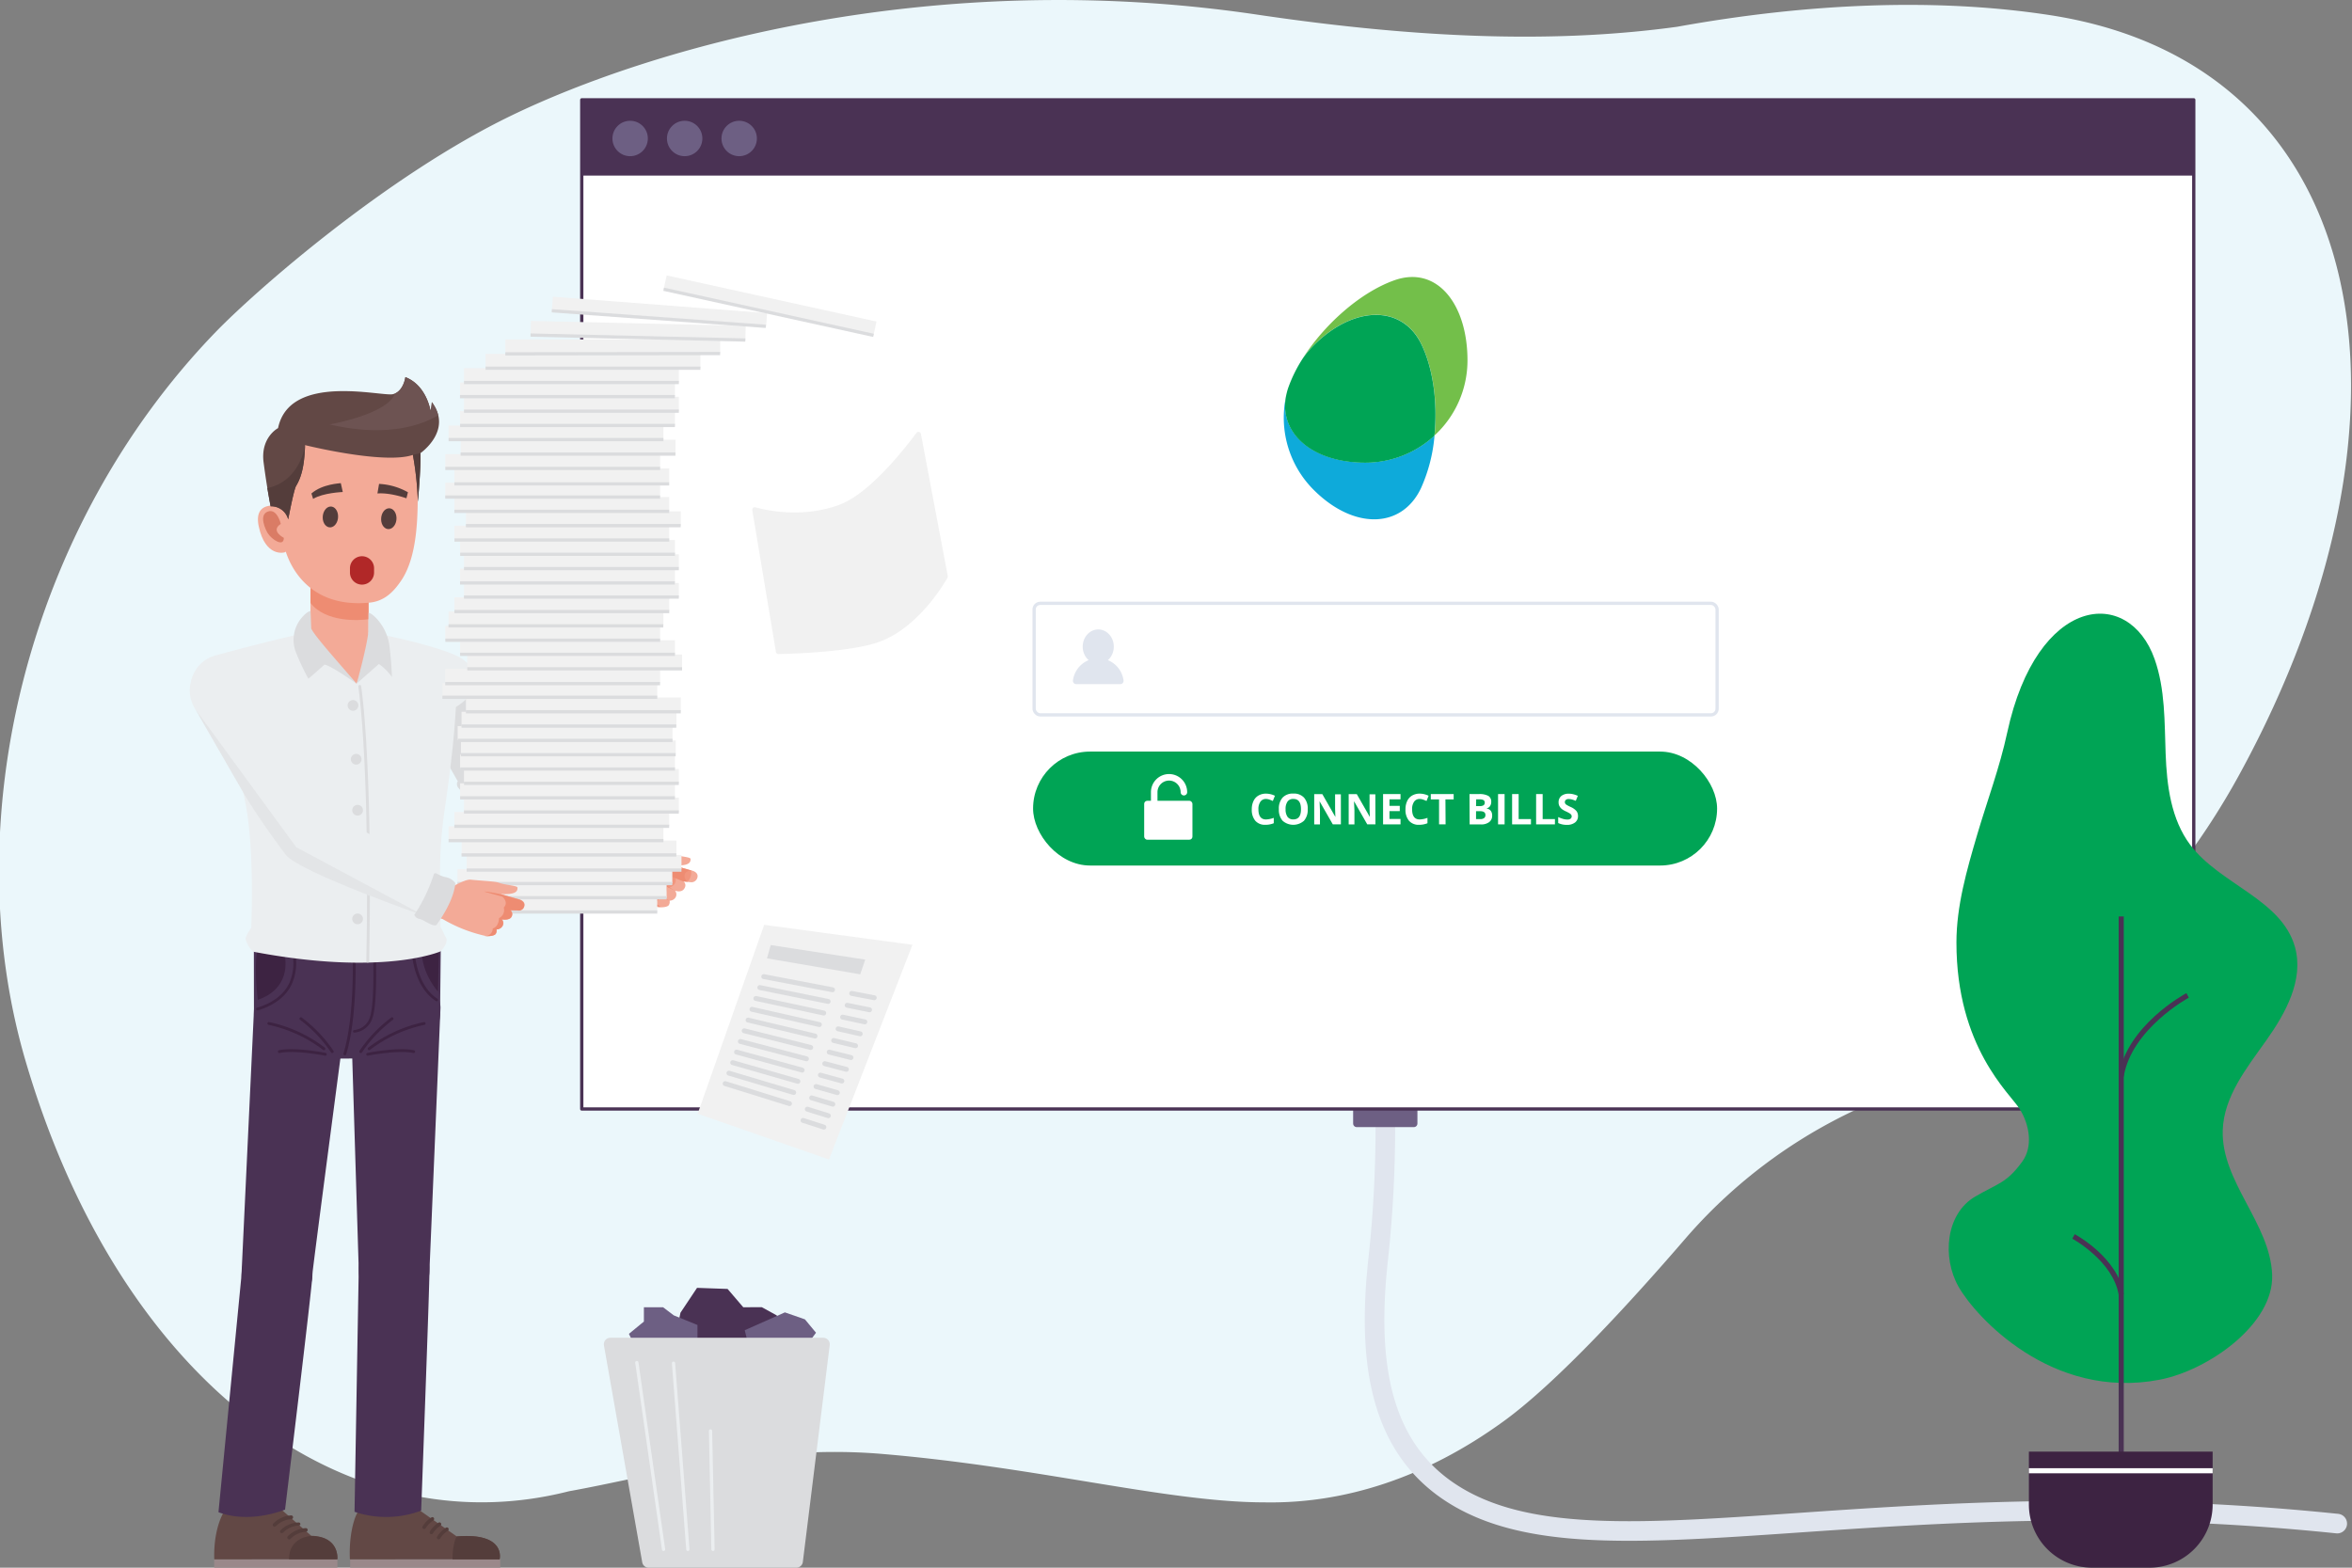 <svg xmlns="http://www.w3.org/2000/svg" viewBox="0 0 720 480"><rect x="0" y="0" width="720" height="480" fill="#808080" stroke="none"/><defs><style>.cls-1{fill:#ebf7fb;}.cls-13,.cls-16,.cls-2,.cls-29,.cls-30{fill:none;}.cls-10,.cls-2{stroke:#e0e5ee;}.cls-10,.cls-13,.cls-16,.cls-2,.cls-29,.cls-3,.cls-4,.cls-5{stroke-linecap:round;stroke-linejoin:round;}.cls-2{stroke-width:6px;}.cls-3,.cls-6{fill:#6d5f83;}.cls-3{stroke:#6d5f83;stroke-width:2.19px;}.cls-10,.cls-12,.cls-4{fill:#fff;}.cls-4,.cls-5{stroke:#4a3254;}.cls-14,.cls-5{fill:#4a3254;}.cls-5{stroke-width:0.27px;}.cls-7{fill:#73bf4a;}.cls-8{fill:#0eaada;}.cls-9{fill:#00a455;}.cls-11{fill:#e0e5ee;}.cls-13{stroke:#fff;stroke-width:2px;}.cls-15{fill:#dbdcde;}.cls-16{stroke:#ebeef0;}.cls-17{fill:#3d2342;}.cls-18{fill:#f3aa97;}.cls-19{fill:#f1967e;}.cls-20{fill:#ee8c72;}.cls-21{fill:#9a888a;}.cls-22{fill:#624845;}.cls-23{fill:#543d3b;}.cls-24{fill:#ebeef0;}.cls-25{fill:#b12828;}.cls-26{fill:#da7c65;}.cls-27{fill:#6d5352;}.cls-28{fill:#f1f1f1;}.cls-29,.cls-30{stroke:#dbdcde;}.cls-29{stroke-width:1.5px;}.cls-30{stroke-miterlimit:10;}.cls-31{opacity:0.5;}</style></defs><g id="Illustrations"><path class="cls-1" d="M627.91,4.69C592.81-.76,553.2,1,513.4,8.2h0c-35.12,4.82-76,4.08-128.62-3.73-99.28-14.74-185,10-228.24,30.91C118.07,54,78.14,89.15,66.1,101.58c-57.69,59.59-80.16,150-58,224.2,29,97.68,97.69,148.23,166.1,130.81,26.42-4.73,58.77-14.54,95.83-11.42C318.3,449.24,357.46,460,387.19,460l0,0c24.31.43,49.3-7.53,73.14-24.86,16.2-11.76,38.61-36.17,55.89-56.23a156.48,156.48,0,0,1,58.43-42,224.81,224.81,0,0,0,111-100C745.25,127.7,727,20.19,627.91,4.69Z"/><path class="cls-2" d="M424.07,341.46a375.06,375.06,0,0,1-2.14,43.77c-3.61,32.48.18,61.57,28.3,75.27,44.82,21.84,128.49-8.14,265.25,6"/><rect class="cls-3" x="415.32" y="330.91" width="17.49" height="13.1"/><rect class="cls-4" x="178.09" y="30.56" width="493.47" height="309"/><rect class="cls-5" x="178.01" y="30.54" width="493.47" height="23.07"/><circle class="cls-6" cx="192.9" cy="42.4" r="5.42"/><circle class="cls-6" cx="209.59" cy="42.4" r="5.42"/><circle class="cls-6" cx="226.28" cy="42.4" r="5.42"/><g id="Layer_1" data-name="Layer 1"><path class="cls-7" d="M449.23,110.36c0-17.26-9.35-29.19-22.42-24.53-10.61,3.78-21.58,13.76-28,23.89a31.09,31.09,0,0,1,3.35-4c12.21-12.21,26.92-12.47,32.85-.57,3.74,7.51,5.13,18.18,4.13,28.18A31.2,31.2,0,0,0,449.23,110.36Z"/><path class="cls-8" d="M393.68,121.38A31.22,31.22,0,0,0,402.16,150c12.21,12.2,26.92,12,32.85-.56a49.29,49.29,0,0,0,4.13-16.08A31.12,31.12,0,0,1,418,141.63C401.88,141.63,391.6,132.76,393.68,121.38Z"/><path class="cls-9" d="M435,105.19c-5.93-11.9-20.64-11.66-32.85.57a31.35,31.35,0,0,0-3.35,4,42.62,42.62,0,0,0-4.48,9.08c-.05.13-.09.29-.13.41-.22.72-.39,1.45-.54,2.17-2.06,11.4,8.2,20.25,24.28,20.25a31.16,31.16,0,0,0,21.18-8.26C440.12,123.37,438.75,112.72,435,105.19Z"/></g><rect class="cls-10" x="316.57" y="184.73" width="209.07" height="34.15" rx="1.87"/><ellipse class="cls-11" cx="336.2" cy="197.99" rx="4.76" ry="5.27"/><path class="cls-11" d="M329.46,209.47a1,1,0,0,1-1-1.15,7.81,7.81,0,0,1,15.48,0,1,1,0,0,1-1,1.15Z"/><rect class="cls-9" x="316.25" y="230.12" width="209.39" height="34.89" rx="17.45"/><path class="cls-12" d="M387.56,244.63a2,2,0,0,0-1.72.84,3.86,3.86,0,0,0-.61,2.33c0,2.06.78,3.1,2.33,3.1a7.3,7.3,0,0,0,2.37-.49v1.65a6.55,6.55,0,0,1-2.55.48,3.87,3.87,0,0,1-3.1-1.23,5.19,5.19,0,0,1-1.08-3.53,5.75,5.75,0,0,1,.53-2.53,3.74,3.74,0,0,1,1.52-1.67,4.43,4.43,0,0,1,2.31-.58,6.2,6.2,0,0,1,2.72.65l-.64,1.6a9.28,9.28,0,0,0-1.05-.43A3.17,3.17,0,0,0,387.56,244.63Z"/><path class="cls-12" d="M400.32,247.76a5.06,5.06,0,0,1-1.14,3.54,4.94,4.94,0,0,1-6.55,0,5.08,5.08,0,0,1-1.14-3.56,5,5,0,0,1,1.14-3.53,4.28,4.28,0,0,1,3.29-1.23,4.19,4.19,0,0,1,3.27,1.24A5,5,0,0,1,400.32,247.76Zm-6.77,0a3.92,3.92,0,0,0,.59,2.34,2.09,2.09,0,0,0,1.77.79c1.57,0,2.35-1,2.35-3.13s-.78-3.14-2.34-3.14a2.08,2.08,0,0,0-1.77.79A3.86,3.86,0,0,0,393.55,247.76Z"/><path class="cls-12" d="M410.48,252.41H408l-4-7h-.05c.08,1.24.12,2.12.12,2.65v4.37h-1.76v-9.28h2.48l4,7h0c-.06-1.21-.09-2.06-.09-2.56v-4.39h1.77Z"/><path class="cls-12" d="M421.05,252.41h-2.5l-4-7h-.06c.08,1.24.13,2.12.13,2.65v4.37h-1.76v-9.28h2.48l4,7h0c-.06-1.21-.09-2.06-.09-2.56v-4.39h1.77Z"/><path class="cls-12" d="M428.73,252.41h-5.34v-9.28h5.34v1.61h-3.38v2h3.15v1.61h-3.15v2.4h3.38Z"/><path class="cls-12" d="M434.61,244.63a2,2,0,0,0-1.72.84,3.86,3.86,0,0,0-.61,2.33c0,2.06.77,3.1,2.33,3.1a7.3,7.3,0,0,0,2.37-.49v1.65a6.6,6.6,0,0,1-2.56.48,3.87,3.87,0,0,1-3.09-1.23,5.19,5.19,0,0,1-1.08-3.53,5.75,5.75,0,0,1,.53-2.53,3.78,3.78,0,0,1,1.51-1.67,4.47,4.47,0,0,1,2.32-.58,6.2,6.2,0,0,1,2.72.65l-.64,1.6a9.28,9.28,0,0,0-1.05-.43A3.17,3.17,0,0,0,434.61,244.63Z"/><path class="cls-12" d="M442.53,252.41h-2v-7.64H438v-1.64h7v1.64h-2.52Z"/><path class="cls-12" d="M449.85,243.13h2.89a5.64,5.64,0,0,1,2.87.56,2,2,0,0,1,.89,1.79,2.24,2.24,0,0,1-.39,1.36,1.52,1.52,0,0,1-1,.64v.07a2,2,0,0,1,1.27.73,2.34,2.34,0,0,1,.4,1.44,2.37,2.37,0,0,1-.92,2,4,4,0,0,1-2.49.71h-3.48Zm2,3.68H453a2.11,2.11,0,0,0,1.15-.25.93.93,0,0,0,.36-.82.83.83,0,0,0-.39-.77,2.55,2.55,0,0,0-1.23-.23h-1Zm0,1.56v2.42h1.28a1.85,1.85,0,0,0,1.2-.32,1.13,1.13,0,0,0,.39-.95c0-.77-.55-1.15-1.65-1.15Z"/><path class="cls-12" d="M458.59,252.41v-9.28h2v9.28Z"/><path class="cls-12" d="M462.89,252.41v-9.28h2v7.66h3.77v1.62Z"/><path class="cls-12" d="M470.24,252.41v-9.28h2v7.66H476v1.62Z"/><path class="cls-12" d="M483.06,249.83a2.4,2.4,0,0,1-.9,2,3.92,3.92,0,0,1-2.52.73A6,6,0,0,1,477,252v-1.83a10.57,10.57,0,0,0,1.59.59,4.87,4.87,0,0,0,1.19.17,1.65,1.65,0,0,0,1-.25.91.91,0,0,0,.2-1.22,1.66,1.66,0,0,0-.45-.41,13.06,13.06,0,0,0-1.2-.63,5.8,5.8,0,0,1-1.28-.76,3,3,0,0,1-.68-.86,2.45,2.45,0,0,1-.25-1.14,2.42,2.42,0,0,1,.83-1.94,3.48,3.48,0,0,1,2.31-.7,5.22,5.22,0,0,1,1.38.17,8.32,8.32,0,0,1,1.37.48l-.63,1.53a11,11,0,0,0-1.23-.43,3.93,3.93,0,0,0-.95-.12,1.28,1.28,0,0,0-.86.26.87.87,0,0,0-.3.68.85.85,0,0,0,.12.46,1.27,1.27,0,0,0,.39.37,11.08,11.08,0,0,0,1.24.65,5,5,0,0,1,1.79,1.25A2.45,2.45,0,0,1,483.06,249.83Z"/><rect class="cls-12" x="350.26" y="245.19" width="14.77" height="11.91" rx="0.93"/><path class="cls-13" d="M362.42,242.55h0a4.55,4.55,0,0,0-4.54-4.55h0a4.55,4.55,0,0,0-4.55,4.55h0v3.21"/><polygon class="cls-14" points="240.23 412.79 233.83 416.76 216.61 416.76 206.5 410.62 208.31 401.93 213.38 394.32 222.73 394.65 227.53 400.26 233.21 400.24 237.79 402.76 240.23 412.79"/><polygon class="cls-6" points="194.83 413.21 192.53 408.4 197.11 404.64 197.11 400.26 202.98 400.26 206.24 402.73 213.51 405.69 213.51 414.46 200.27 416.76 194.83 413.21"/><polygon class="cls-6" points="246.4 403.96 249.8 408.06 246.28 412.82 247.34 417.07 241.65 418.5 237.89 416.89 230.11 415.8 227.98 407.29 240.27 401.83 246.4 403.96"/><path class="cls-15" d="M186.86,409.6H252a2,2,0,0,1,2,2.22l-8.23,66.4a2,2,0,0,1-2,1.78H198.6a2,2,0,0,1-2-1.65L184.89,412A2,2,0,0,1,186.86,409.6Z"/><line class="cls-16" x1="194.95" y1="417.2" x2="203.13" y2="474.38"/><line class="cls-16" x1="206.18" y1="417.39" x2="210.57" y2="474.38"/><line class="cls-16" x1="217.51" y1="438.13" x2="218.26" y2="474.38"/><path class="cls-9" d="M614.45,224.32c-2.29,10.65-6.14,20.9-9.22,31.35-3.16,10.75-6.31,21.69-6.32,32.9,0,32.18,16.34,46.14,19.37,51s4.13,11.51.76,16.12c-4.87,6.65-7.28,6.52-14.39,10.68-9,5.23-10.21,18.57-5.1,27.6s28.38,34.87,61.58,28.47c14.86-2.86,35-17,34.43-32.13-.6-15.74-15.64-28.5-15.13-44.25.34-10.32,7.28-19,13.28-27.44S705.31,300,702.55,290c-4.07-14.64-22.93-19.17-32.06-31.31-5.88-7.83-7.18-18.12-7.54-27.9s-.12-19.8-3.38-29C651.66,179.43,623.57,182.1,614.45,224.32Z"/><rect class="cls-14" x="648.57" y="280.6" width="1.56" height="169.72"/><path class="cls-14" d="M650.12,329.64l-1.54-.26c2.52-15.35,20-24.9,20.73-25.3l.74,1.38C669.87,305.55,652.52,315.05,650.12,329.64Z"/><path class="cls-14" d="M648.58,396.47c-1.71-10.38-14.08-17.14-14.2-17.21l.74-1.37c.53.29,13.17,7.19,15,18.33Z"/><path class="cls-17" d="M621.09,444.46h56.25a0,0,0,0,1,0,0v16.21A19.33,19.33,0,0,1,658,480H640.42a19.33,19.33,0,0,1-19.33-19.33V444.46A0,0,0,0,1,621.09,444.46Z"/><rect class="cls-12" x="621.09" y="449.54" width="56.25" height="1.56"/><path class="cls-18" d="M129.68,215.79a8.06,8.06,0,0,1,13.34-9c.39.58,21.47,41.47,21.47,41.47a6.81,6.81,0,0,1-11.28,7.64Z"/><path class="cls-18" d="M155.26,257.89a6.8,6.8,0,0,1-2.35-9.25A6.92,6.92,0,0,1,162.2,246h0s1.75-.55,32.89,20l-4.38,7.52s-21-5.63-35-15.48C155.59,258.06,155.26,257.89,155.26,257.89Z"/><path class="cls-15" d="M141.81,242.17l-14.19-25a10.51,10.51,0,0,1,17.46-11.7c.29.42,5,11.39,13.37,26.82A104.22,104.22,0,0,1,141.81,242.17Z"/><path class="cls-15" d="M156.71,229.26A98.4,98.4,0,0,1,140,239.41a1.84,1.84,0,0,0,.48,2c1,.84,1.65,4.59,3.24,4.41,0,0,11.18-4.69,16.6-10.47a3.78,3.78,0,0,0-1.28-3.37C157.35,230.25,157.79,229.06,156.71,229.26Z"/><path class="cls-18" d="M188.93,264.3s6-4,8.17-3.74,7.42.52,8.38.87c2.4.88,6,.89,5.93,1.61s.08,2.18-5.11,1.92l5.56,1.6s2,.46,1.65,2.06a1.9,1.9,0,0,1-2.09,1.5l-2.17-.23a1.53,1.53,0,0,1,.37,1.93c-.84,1.78-3,.87-3,.87a1.78,1.78,0,0,1,.18,2.08,2.14,2.14,0,0,1-1.83,1,1.85,1.85,0,0,1-.26,1.41c-.73.81-3.12.61-3.12.61a45.07,45.07,0,0,1-13.32-5.27S181.84,268.17,188.93,264.3Z"/><path class="cls-19" d="M200,276.44s2.19-.35,1.64-2.28l.72.19a2.53,2.53,0,0,0,1.81-2.92l.56.39s2.8-.63,2-3.28-3.71-2.17-3.71-2.17l-5.72,7.29S197,276.26,200,276.44Z"/><path class="cls-19" d="M210.53,269.91a3.93,3.93,0,0,0,1-3.45,1.88,1.88,0,0,0-2.23,1.18C208.75,269.21,210.53,269.91,210.53,269.91Z"/><path class="cls-20" d="M206.3,265a4.67,4.67,0,0,1-1.19-.3h-2.66s-4.86,3.71-8.18,3c0,0,3.68,4.19,2.5,8.28,0,0,3.69,1.58,5.49,1.62l-3.61-2.13a1.3,1.3,0,0,1-.54-1.8,1.26,1.26,0,0,1,1.85-.49l5,2.68-4-2.74a1.45,1.45,0,0,1-.46-2.09,1.5,1.5,0,0,1,2-.36l4,2-3.26-2a1.38,1.38,0,0,1-.28-1.86,1.52,1.52,0,0,1,2-.63l4.2,1.69,1.42.11a2.15,2.15,0,0,1-1-2.1c.25-1.33,2-1.35,2-1.35Z"/><rect class="cls-18" x="111.96" y="450.56" width="12.57" height="14.3"/><path class="cls-18" d="M126.75,463.56s-1.76-2.68-8.59-2.68-7.5,2.83-7.5,2.83V467h16Z"/><rect class="cls-21" x="107.19" y="477.43" width="45.95" height="2.57"/><path class="cls-22" d="M152.94,477.43s2.13-8.27-13.12-7l-13-9.15a1.48,1.48,0,0,0-2,0,11.35,11.35,0,0,1-8.52,2.6c-4.15-.54-4.25-2.11-5.72-1.91s-3.88,6.8-3.47,15.47Z"/><path class="cls-23" d="M139.82,470.44c15.25-1.27,13.12,7,13.12,7H138.53C138.53,472.23,139.82,470.44,139.82,470.44Z"/><path class="cls-23" d="M134.28,471.32a.55.55,0,0,0,.47-.26,7.64,7.64,0,0,1,2.32-2.37.54.54,0,0,0,.21-.74.55.55,0,0,0-.75-.2,8.5,8.5,0,0,0-2.71,2.74.54.54,0,0,0,.18.75A.5.5,0,0,0,134.28,471.32Z"/><path class="cls-23" d="M132.06,469.75a.53.53,0,0,0,.46-.26,7.58,7.58,0,0,1,2.33-2.37.55.55,0,0,0-.54-.95,8.77,8.77,0,0,0-2.71,2.74.56.56,0,0,0,.17.76A.6.6,0,0,0,132.06,469.75Z"/><path class="cls-23" d="M129.84,468.17a.54.54,0,0,0,.46-.25,7.46,7.46,0,0,1,2.33-2.38.54.54,0,0,0-.54-.94,8.38,8.38,0,0,0-2.72,2.74.55.55,0,0,0,.18.75A.51.51,0,0,0,129.84,468.17Z"/><rect class="cls-18" x="69.44" y="451.29" width="14.3" height="12.57" transform="translate(-382.99 521.01) rotate(-88.36)"/><path class="cls-18" d="M85.57,463.56s-1.76-2.68-8.59-2.68-7.5,2.83-7.5,2.83V467h16Z"/><rect class="cls-21" x="65.57" y="477.43" width="37.71" height="2.57"/><path class="cls-22" d="M103.28,477.43s.8-7-8-7.2l-10.68-9.38a4.1,4.1,0,0,0-4.45,0c-1.89,1.08-2.16,3.23-5.58,2.68s-3.51-2.16-4.72-1.95-4.59,6.33-4.25,15.86Z"/><path class="cls-23" d="M95.25,470.28c8.83.18,8,7.15,8,7.15H88.47C88.46,470.5,95.25,470.28,95.25,470.28Z"/><path class="cls-23" d="M88.51,471.35a.58.58,0,0,0,.41-.17A7.23,7.23,0,0,1,93.63,469a.54.54,0,0,0,.55-.56.55.55,0,0,0-.56-.55,8.26,8.26,0,0,0-5.51,2.48.56.56,0,0,0,0,.79A.57.57,0,0,0,88.51,471.35Z"/><path class="cls-23" d="M86.28,469.4a.58.58,0,0,0,.41-.17,7.23,7.23,0,0,1,4.71-2.14c.31,0,.56-.16.55-.47s-.25-.46-.55-.46h0a8,8,0,0,0-5.51,2.39.52.52,0,0,0,0,.75A.52.52,0,0,0,86.28,469.4Z"/><path class="cls-23" d="M84.05,467.45a.55.55,0,0,0,.41-.18,7.19,7.19,0,0,1,4.71-2.13.56.56,0,0,0,.55-.58.57.57,0,0,0-.55-.57h0a8.33,8.33,0,0,0-5.51,2.5.58.58,0,0,0,0,.8A.59.59,0,0,0,84.05,467.45Z"/><path class="cls-14" d="M109.81,389.11a10.83,10.83,0,1,1,21.65,0c.1,3-2.53,73.42-2.53,73.42a30.43,30.43,0,0,1-20.4.36Z"/><path class="cls-14" d="M107.36,308.59c0-6.51,6.25-11.79,12.76-11.79s14.72,5.28,14.72,11.79c0,.16-3.23,77.53-3.38,80.52a10.82,10.82,0,1,1-21.64-.39Z"/><path class="cls-14" d="M74,389.74a10.82,10.82,0,0,1,21.64.62c0,3-8.38,71.86-8.38,71.86-5.43,2.07-13.4,3.42-20.38.79Z"/><path class="cls-14" d="M77.79,308.32c.19-6.51,8.54-11.63,15-11.44s13.58,5.61,13.39,12.12c0,.16-10.35,78.37-10.58,81.36a10.83,10.83,0,1,1-21.63-1Z"/><path class="cls-14" d="M77.71,290.17h57.22l-.22,20.23A14,14,0,0,1,121.23,324l-30,.22a14,14,0,0,1-13.49-14Z"/><path class="cls-17" d="M87,291.47c.71,3,1.68,11.28-8.09,14.67,0,0-1.16-9.25-.22-14.67Z"/><path class="cls-17" d="M78.76,308.53c4.82-1.5,8.12-4,9.78-7.49a15,15,0,0,0,.85-9.57h.89a15.66,15.66,0,0,1-1,9.94c-1.6,3.34-4.58,5.84-8.87,7.46-.47.17-.95.34-1.44.49a.43.43,0,0,1-.26-.83Z"/><path class="cls-17" d="M101.72,322.42a.39.39,0,0,0,.23-.07.44.44,0,0,0,.13-.6,42.31,42.31,0,0,0-9.72-10.2.42.42,0,0,0-.6.1.43.43,0,0,0,.1.6,41.27,41.27,0,0,1,9.49,10A.43.43,0,0,0,101.72,322.42Z"/><path class="cls-17" d="M99.16,321.55a.44.44,0,0,0,.33-.16.43.43,0,0,0-.06-.61,42.58,42.58,0,0,0-17.1-7.85.44.44,0,0,0-.16.86,41.53,41.53,0,0,1,16.71,7.66A.48.48,0,0,0,99.16,321.55Z"/><path class="cls-17" d="M99.59,323.24a.45.45,0,0,0,.43-.35.44.44,0,0,0-.35-.51c-.38-.08-9.46-1.84-14.26-.82a.44.44,0,0,0-.33.52.43.43,0,0,0,.51.33c4.63-1,13.82.8,13.92.82Z"/><path class="cls-17" d="M110.43,322.42a.44.44,0,0,1-.24-.07.44.44,0,0,1-.13-.6,42.31,42.31,0,0,1,9.72-10.2.43.43,0,1,1,.5.7,41.5,41.5,0,0,0-9.49,10A.42.42,0,0,1,110.43,322.42Z"/><path class="cls-17" d="M113,321.55a.46.46,0,0,1-.34-.16.44.44,0,0,1,.06-.61,42.75,42.75,0,0,1,17.11-7.85.44.44,0,0,1,.15.86,41.53,41.53,0,0,0-16.71,7.66A.47.47,0,0,1,113,321.55Z"/><path class="cls-17" d="M112.55,323.24a.44.44,0,0,1-.42-.35.42.42,0,0,1,.34-.51c.38-.08,9.46-1.84,14.26-.82a.44.44,0,0,1,.34.52.44.44,0,0,1-.52.33c-4.63-1-13.82.8-13.91.82Z"/><path class="cls-17" d="M105.56,323.11a.44.44,0,0,0,.42-.3c3.55-11.64,2.84-30.63,2.83-30.82a.42.42,0,0,0-.45-.41.43.43,0,0,0-.41.45c0,.19.71,19-2.8,30.52a.43.43,0,0,0,.29.54A.25.25,0,0,0,105.56,323.11Z"/><path class="cls-17" d="M108.45,316.18h0a6.41,6.41,0,0,0,5.64-4.75c1.46-4.42,1-18.25,1-18.84a.42.42,0,0,0-.45-.41.44.44,0,0,0-.41.45c0,.15.48,14.29-.92,18.57a5.58,5.58,0,0,1-4.84,4.18.4.4,0,1,0,0,.8Z"/><path class="cls-17" d="M134.39,291.47l-.33,12.14s-4.62-5.13-4.91-11.6Z"/><path class="cls-17" d="M133.63,306.58a.45.45,0,0,0,.37-.2.44.44,0,0,0-.13-.6C127.56,301.7,127,292.08,127,292a.43.43,0,1,0-.86,0c0,.41.59,10.15,7.28,14.48A.48.48,0,0,0,133.63,306.58Z"/><rect class="cls-18" x="95.05" y="175.73" width="17.77" height="20.81"/><path class="cls-20" d="M95.05,184.62v-8.89h17.77V189.6C110.09,190,99.75,190.68,95.05,184.62Z"/><path class="cls-18" d="M115.26,194.64a60.47,60.47,0,0,0-22.92,0s7.12,24.51,16.44,24.51S115.26,194.64,115.26,194.64Z"/><path class="cls-24" d="M58.65,208.09a10.2,10.2,0,0,1,7.48-7.44s15-4.16,27.3-6.85l15.71,15.52c3.14-6.17,4.88-15.52,4.88-15.52,5.61.89,19.79,4.21,25.38,6.82a10.14,10.14,0,0,1,6.44,8.69s.08,3-6.28,7.2c-.39,7.08-1.3,16.87-3.25,30.05-2.06,14-1.62,20.11-1.47,37.32.52.65,1.2,2.47,1.68,3.21.94,1.44-1.55,4.16-1.55,4.16s-17.32,7.8-57.5.14a8.45,8.45,0,0,1-2.29-3.9c-.07-.54.86-2.13,1.74-3.47.27-8,.43-21.2-.86-32.12-1.61-13.63-7-26.92-7.88-34.24h0C56.9,212.93,58.65,208.09,58.65,208.09Z"/><path class="cls-15" d="M112.82,187.65s.61-.11,2.12,1.38a15.23,15.23,0,0,1,4.32,9.07c.3,2.49.61,5.8.72,9.2a16.31,16.31,0,0,0-4-4l-6.79,6s3.16-11.32,3.59-16C112.73,193.32,112.82,189.12,112.82,187.65Z"/><path class="cls-15" d="M95.05,187.07l.22,5.35c.87,2.25,10.52,12.85,13.87,16.9,0,0-8.07-5.73-9.83-5.81,0,0-3.63,3.27-4.91,4.3A70.89,70.89,0,0,1,90.7,200a10.5,10.5,0,0,1,2.77-12A3.93,3.93,0,0,1,95.05,187.07Z"/><path class="cls-15" d="M112.57,294.72c.24,0,.43-.08.44-.32,1.15-61.36-2.42-84.11-2.46-84.33a.42.42,0,0,0-.49-.34.45.45,0,0,0-.36.51c0,.22,3.6,22.87,2.44,84.14,0,.24.2.34.43.34Z"/><path class="cls-15" d="M106.42,216a1.64,1.64,0,1,1,1.63,1.63A1.63,1.63,0,0,1,106.42,216Z"/><path class="cls-15" d="M107.4,232.48a1.64,1.64,0,1,1,1.63,1.63A1.64,1.64,0,0,1,107.4,232.48Z"/><path class="cls-15" d="M107.83,248.08a1.64,1.64,0,1,1,1.63,1.64A1.63,1.63,0,0,1,107.83,248.08Z"/><path class="cls-15" d="M107.83,264.67a1.64,1.64,0,1,1,1.63,1.63A1.63,1.63,0,0,1,107.83,264.67Z"/><path class="cls-15" d="M107.83,281.35a1.64,1.64,0,1,1,1.63,1.64A1.63,1.63,0,0,1,107.83,281.35Z"/><path class="cls-18" d="M85.49,155.22S79.85,125.36,108,125.36c21.13,0,19.88,24.07,19.88,24.07,0,7.63.17,20.6-5.07,28.34-2.22,3.27-5,6.3-9.71,6.75-20.38,1.94-25.31-14-26-17A119.74,119.74,0,0,1,85.49,155.22Z"/><path class="cls-23" d="M116.67,159c0,1.76,1.09,3.1,2.39,3s2.34-1.61,2.32-3.37-1.09-3.1-2.39-3S116.65,157.23,116.67,159Z"/><path class="cls-23" d="M98.79,158.47c0,1.76,1.09,3.1,2.39,3s2.34-1.62,2.32-3.38-1.08-3.1-2.38-3S98.78,156.71,98.79,158.47Z"/><path class="cls-23" d="M124.42,152.57l.46-1.85a20.05,20.05,0,0,0-8.84-2.56l-.5,2.93C119.56,150.79,124.35,152.56,124.42,152.57Z"/><path class="cls-23" d="M95.85,152.75c3.08-1.88,9-2.09,9.08-2.11l-.6-2.71c-.23.07-5.63.23-9,3.17Z"/><path class="cls-25" d="M107.13,175.31a3.69,3.69,0,0,0,3.69,3.69h0a3.69,3.69,0,0,0,3.69-3.69V174a3.69,3.69,0,0,0-3.69-3.69h0a3.69,3.69,0,0,0-3.69,3.69Z"/><path class="cls-18" d="M85.27,155s2.29.5,3.09,6.94-.81,7-1.29,7.2c0,0-5.84,1.64-7.87-8C77.52,153.06,85.27,155,85.27,155Z"/><path class="cls-26" d="M86.89,164.68s-4.25-2.13-.93-4.27c0,0-1.12-4.87-4-3.77s-.57,5.67,0,6.61C83.18,165.22,86.89,167.64,86.89,164.68Z"/><path class="cls-22" d="M127.92,153.62s.94-10.11.8-14.88c0,0,10-6.94,3.47-15.61a13.9,13.9,0,0,1-.4,2.64s-1.19-7.8-7.7-10.3c0,0-.52,4.34-3.78,5.21S88.66,114,85.12,131.08c0,0-5.42,2.82-4.43,10.48s2.15,13.49,2.15,13.49a5.35,5.35,0,0,1,5.38,4s1.71-9.09,2.42-10.26c2-3.29,2.57-7.41,2.75-12.5,0,0,24.16,6,33,3A97.36,97.36,0,0,1,127.92,153.62Z"/><path class="cls-23" d="M127.92,153.62a97.36,97.36,0,0,0-1.53-14.38l2.33-.5C128.86,143.51,127.92,153.62,127.92,153.62Z"/><path class="cls-23" d="M93.39,136.28c-.18,5.09-.72,9.21-2.75,12.5C89.93,150,88.22,159,88.22,159a5.35,5.35,0,0,0-5.38-4s-.42-2.15-1-5.55C92,147.31,93.39,136.28,93.39,136.28Z"/><path class="cls-27" d="M124.09,115.47c6.51,2.5,7.7,10.3,7.7,10.3a13.9,13.9,0,0,0,.4-2.64,11,11,0,0,1,1.95,4c-4.14,2.53-14.8,7.12-33.24,2.82,0,0,17.67-3.06,20-9.44C123.63,119.3,124.09,115.47,124.09,115.47Z"/><rect class="cls-28" x="135.43" y="274.92" width="65.77" height="4.33"/><rect class="cls-28" x="138.3" y="270.53" width="65.77" height="4.33"/><rect class="cls-28" x="140.04" y="266.15" width="65.77" height="4.33"/><rect class="cls-28" x="142.85" y="261.77" width="65.77" height="4.33"/><rect class="cls-28" x="141.3" y="257.38" width="65.77" height="4.33"/><rect class="cls-28" x="137.32" y="253" width="65.77" height="4.33"/><rect class="cls-28" x="139.1" y="248.62" width="65.77" height="4.33"/><rect class="cls-28" x="142.04" y="244.23" width="65.77" height="4.33"/><rect class="cls-28" x="140.85" y="239.85" width="65.77" height="4.33"/><rect class="cls-28" x="142.04" y="235.47" width="65.77" height="4.33"/><rect class="cls-28" x="140.85" y="231.08" width="65.77" height="4.33"/><rect class="cls-28" x="141.1" y="226.7" width="65.77" height="4.33"/><rect class="cls-28" x="140.1" y="222.32" width="65.77" height="4.33"/><rect class="cls-28" x="141.3" y="217.93" width="65.77" height="4.33"/><rect class="cls-28" x="142.64" y="213.55" width="65.77" height="4.33"/><rect class="cls-28" x="135.43" y="209.17" width="65.77" height="4.33"/><rect class="cls-28" x="136.3" y="204.78" width="65.77" height="4.33"/><rect class="cls-28" x="143.04" y="200.4" width="65.77" height="4.33"/><rect class="cls-28" x="140.85" y="196.02" width="65.77" height="4.33"/><rect class="cls-28" x="136.3" y="191.63" width="65.77" height="4.33"/><rect class="cls-28" x="137.32" y="187.25" width="65.77" height="4.33"/><rect class="cls-28" x="141.04" y="134.65" width="65.77" height="4.33"/><rect class="cls-28" x="140.85" y="125.89" width="65.77" height="4.33"/><rect class="cls-28" x="136.3" y="139.04" width="65.77" height="4.33"/><rect class="cls-28" x="137.32" y="130.27" width="65.77" height="4.33"/><rect class="cls-28" x="139.1" y="182.87" width="65.77" height="4.33"/><rect class="cls-28" x="142.04" y="178.49" width="65.77" height="4.33"/><rect class="cls-28" x="140.85" y="174.1" width="65.77" height="4.33"/><rect class="cls-28" x="142.04" y="169.72" width="65.77" height="4.33"/><rect class="cls-28" x="140.85" y="165.34" width="65.77" height="4.33"/><rect class="cls-28" x="139.1" y="160.95" width="65.77" height="4.33"/><rect class="cls-28" x="139.1" y="152.19" width="65.77" height="4.33"/><rect class="cls-28" x="136.3" y="147.8" width="65.77" height="4.33"/><rect class="cls-28" x="142.64" y="156.57" width="65.77" height="4.33"/><rect class="cls-28" x="139.1" y="143.42" width="65.77" height="4.33"/><rect class="cls-28" x="142.04" y="121.5" width="65.77" height="4.33"/><rect class="cls-28" x="140.85" y="117.12" width="65.77" height="4.33"/><rect class="cls-28" x="142.04" y="112.74" width="65.77" height="4.33"/><rect class="cls-28" x="148.64" y="108.35" width="65.77" height="4.33"/><rect class="cls-28" x="154.69" y="103.92" width="65.77" height="4.33"/><rect class="cls-28" x="162.45" y="99.02" width="65.77" height="4.33" transform="translate(2.39 -4.48) rotate(1.32)"/><rect class="cls-28" x="168.99" y="93.35" width="65.77" height="4.33" transform="translate(7.9 -15.17) rotate(4.39)"/><rect class="cls-28" x="202.86" y="91.34" width="65.77" height="4.33" transform="translate(25.57 -48.44) rotate(12.4)"/><polygon class="cls-28" points="253.77 355.02 279.32 289.28 233.93 283.17 213.57 341.01 253.77 355.02"/><line class="cls-29" x1="260.72" y1="304.17" x2="267.63" y2="305.49"/><line class="cls-29" x1="259.33" y1="307.8" x2="266.19" y2="309.19"/><line class="cls-29" x1="257.94" y1="311.42" x2="264.75" y2="312.88"/><line class="cls-29" x1="256.57" y1="315.01" x2="263.33" y2="316.54"/><line class="cls-29" x1="255.2" y1="318.58" x2="261.91" y2="320.19"/><line class="cls-29" x1="253.84" y1="322.14" x2="260.5" y2="323.81"/><line class="cls-29" x1="252.48" y1="325.67" x2="259.1" y2="327.41"/><line class="cls-29" x1="251.14" y1="329.18" x2="257.71" y2="330.99"/><line class="cls-29" x1="249.8" y1="332.68" x2="256.33" y2="334.55"/><line class="cls-29" x1="248.47" y1="336.15" x2="254.95" y2="338.09"/><line class="cls-29" x1="247.14" y1="339.61" x2="253.58" y2="341.61"/><line class="cls-29" x1="245.83" y1="343.05" x2="252.22" y2="345.11"/><line class="cls-29" x1="233.8" y1="299.02" x2="254.86" y2="303.05"/><line class="cls-29" x1="232.59" y1="302.37" x2="253.51" y2="306.62"/><line class="cls-29" x1="231.39" y1="305.71" x2="252.17" y2="310.18"/><line class="cls-29" x1="230.19" y1="309.03" x2="250.83" y2="313.71"/><line class="cls-29" x1="229" y1="312.33" x2="249.5" y2="317.22"/><line class="cls-29" x1="227.82" y1="315.61" x2="248.18" y2="320.72"/><line class="cls-29" x1="226.64" y1="318.88" x2="246.87" y2="324.19"/><line class="cls-29" x1="225.47" y1="322.13" x2="245.56" y2="327.65"/><line class="cls-29" x1="224.3" y1="325.36" x2="244.26" y2="331.09"/><line class="cls-29" x1="223.14" y1="328.58" x2="242.97" y2="334.51"/><line class="cls-29" x1="221.99" y1="331.78" x2="241.68" y2="337.91"/><polygon class="cls-15" points="234.79 293.43 235.93 289.36 264.87 293.82 263.33 298.32 234.79 293.43"/><path class="cls-28" d="M281.92,132.88a.78.78,0,0,0-1.39-.32c-3.39,4.58-14.34,18.61-23.59,22-11.24,4.14-22.13,1.76-25.65.78a.78.78,0,0,0-1,.88l7.24,43.38a.77.77,0,0,0,.78.65c3.66-.06,21.42-.54,30.34-3.55,12.19-4.11,20.27-17.81,21.4-19.82a.78.78,0,0,0,.08-.52Z"/><line class="cls-30" x1="201.2" y1="279.24" x2="152.84" y2="279.24"/><line class="cls-30" x1="204.08" y1="274.86" x2="138.31" y2="274.86"/><line class="cls-30" x1="205.8" y1="270.53" x2="140.03" y2="270.53"/><line class="cls-30" x1="208.61" y1="266.41" x2="142.85" y2="266.41"/><line class="cls-30" x1="207.05" y1="261.77" x2="141.29" y2="261.77"/><line class="cls-30" x1="203.09" y1="257.38" x2="137.32" y2="257.38"/><line class="cls-30" x1="204.85" y1="253" x2="139.08" y2="253"/><line class="cls-30" x1="207.8" y1="248.62" x2="142.03" y2="248.62"/><line class="cls-30" x1="206.61" y1="244.28" x2="140.85" y2="244.28"/><line class="cls-30" x1="207.8" y1="239.85" x2="142.04" y2="239.85"/><line class="cls-30" x1="206.63" y1="235.47" x2="140.87" y2="235.47"/><line class="cls-30" x1="206.83" y1="231.08" x2="141.07" y2="231.08"/><line class="cls-30" x1="205.87" y1="226.7" x2="140.11" y2="226.7"/><line class="cls-30" x1="207.03" y1="222.32" x2="141.27" y2="222.32"/><line class="cls-30" x1="208.4" y1="217.93" x2="142.63" y2="217.93"/><line class="cls-30" x1="201.19" y1="213.49" x2="135.42" y2="213.49"/><line class="cls-30" x1="202.06" y1="209.32" x2="136.29" y2="209.32"/><line class="cls-30" x1="208.8" y1="204.78" x2="143.04" y2="204.78"/><line class="cls-30" x1="206.62" y1="200.34" x2="140.85" y2="200.34"/><line class="cls-30" x1="202.08" y1="196.02" x2="136.32" y2="196.02"/><line class="cls-30" x1="203.05" y1="191.63" x2="137.29" y2="191.63"/><line class="cls-30" x1="204.87" y1="187.25" x2="139.1" y2="187.25"/><line class="cls-30" x1="207.8" y1="182.81" x2="142.03" y2="182.81"/><line class="cls-30" x1="206.59" y1="178.49" x2="140.83" y2="178.49"/><line class="cls-30" x1="207.81" y1="174.1" x2="142.04" y2="174.1"/><line class="cls-30" x1="206.63" y1="169.72" x2="140.87" y2="169.72"/><line class="cls-30" x1="204.87" y1="165.34" x2="139.11" y2="165.34"/><line class="cls-30" x1="208.38" y1="160.95" x2="142.62" y2="160.95"/><line class="cls-30" x1="204.85" y1="156.57" x2="139.09" y2="156.57"/><line class="cls-30" x1="202.06" y1="152.19" x2="136.29" y2="152.19"/><line class="cls-30" x1="204.86" y1="148.16" x2="139.1" y2="148.16"/><line class="cls-30" x1="202.08" y1="143.42" x2="136.32" y2="143.42"/><line class="cls-30" x1="206.77" y1="139.04" x2="141" y2="139.04"/><line class="cls-30" x1="203.09" y1="134.6" x2="137.32" y2="134.6"/><line class="cls-30" x1="206.61" y1="130.27" x2="140.85" y2="130.27"/><line class="cls-30" x1="207.81" y1="125.89" x2="142.04" y2="125.89"/><line class="cls-30" x1="206.59" y1="121.45" x2="140.82" y2="121.45"/><line class="cls-30" x1="207.81" y1="117.12" x2="142.04" y2="117.12"/><line class="cls-30" x1="214.41" y1="112.74" x2="148.64" y2="112.74"/><line class="cls-30" x1="220.45" y1="108.25" x2="154.69" y2="108.35"/><line class="cls-30" x1="228.16" y1="104.11" x2="162.41" y2="102.59"/><line class="cls-30" x1="234.43" y1="99.92" x2="168.92" y2="95.15"/><line class="cls-30" x1="267.4" y1="102.68" x2="203.16" y2="88.56"/><path class="cls-18" d="M61.85,215.79a8.06,8.06,0,0,1,13.34-9c.39.58,24.39,44.4,24.39,44.4a6.81,6.81,0,0,1-11.27,7.64Z"/><path class="cls-18" d="M90.36,260.82A6.82,6.82,0,0,1,88,251.56a6.93,6.93,0,0,1,9.3-2.6h0s11.5,4.32,42.64,24.92l-4.38,7.52s-30.78-10.5-44.79-20.35A4.19,4.19,0,0,0,90.36,260.82Z"/><path class="cls-24" d="M75.41,244.28,59.79,217.14a10.51,10.51,0,0,1,17.46-11.7c.29.42,7.88,14.31,16.3,29.74l6,12.85s26.73,13.77,35.11,21.3l-4.61,11.17S91.46,267,87.45,261.69,78.44,249.23,75.41,244.28Z"/><g class="cls-31"><path class="cls-15" d="M75.41,244.28,59.79,217.14l30.89,42.25,39.41,21.11S91.46,267,87.45,261.69,78.44,249.23,75.41,244.28Z"/></g><path class="cls-18" d="M135.94,273.08s6-4,8.17-3.74,7.42.51,8.39.87c2.39.88,5.94.89,5.92,1.61s.08,2.18-5.11,1.92l5.56,1.59s2.06.46,1.66,2.07a1.67,1.67,0,0,1-2,1.32l-2.22-.05a1.57,1.57,0,0,1,.37,1.93c-.57,1.32-3,.87-3,.87a1.76,1.76,0,0,1,.18,2.08,2.13,2.13,0,0,1-1.82,1,1.83,1.83,0,0,1-.27,1.41c-.73.81-3.11.61-3.11.61a45,45,0,0,1-13.32-5.27S128.85,277,135.94,273.08Z"/><path class="cls-20" d="M151.68,286a1.83,1.83,0,0,0,.27-1.41,2.13,2.13,0,0,0,1.82-1,1.76,1.76,0,0,0-.18-2.08s2.48.45,3-.87a1.57,1.57,0,0,0-.37-1.93l2.22.05a1.66,1.66,0,0,0,2-1.24c.42-1.61-1.65-2.15-1.65-2.15l-5.45-1.56s-4.79-1-5.06-.8l5.53,1.55s2,1.7.4,3.32a2.73,2.73,0,0,1-1.45,3.23s0,2.62-1.92,3.16a2.33,2.33,0,0,1-2.59,2.33l.24.05S151,286.81,151.68,286Z"/><path class="cls-15" d="M132.87,267.5a50.93,50.93,0,0,1-6.05,12.65,2.16,2.16,0,0,0,1.62,1.21c1.25.23,4.09,2.52,5.16,1.85,0,0,5.36-7,5.78-12.84a4.8,4.8,0,0,0-3.06-1.82C134,268,133.54,267,132.87,267.5Z"/></g></svg>